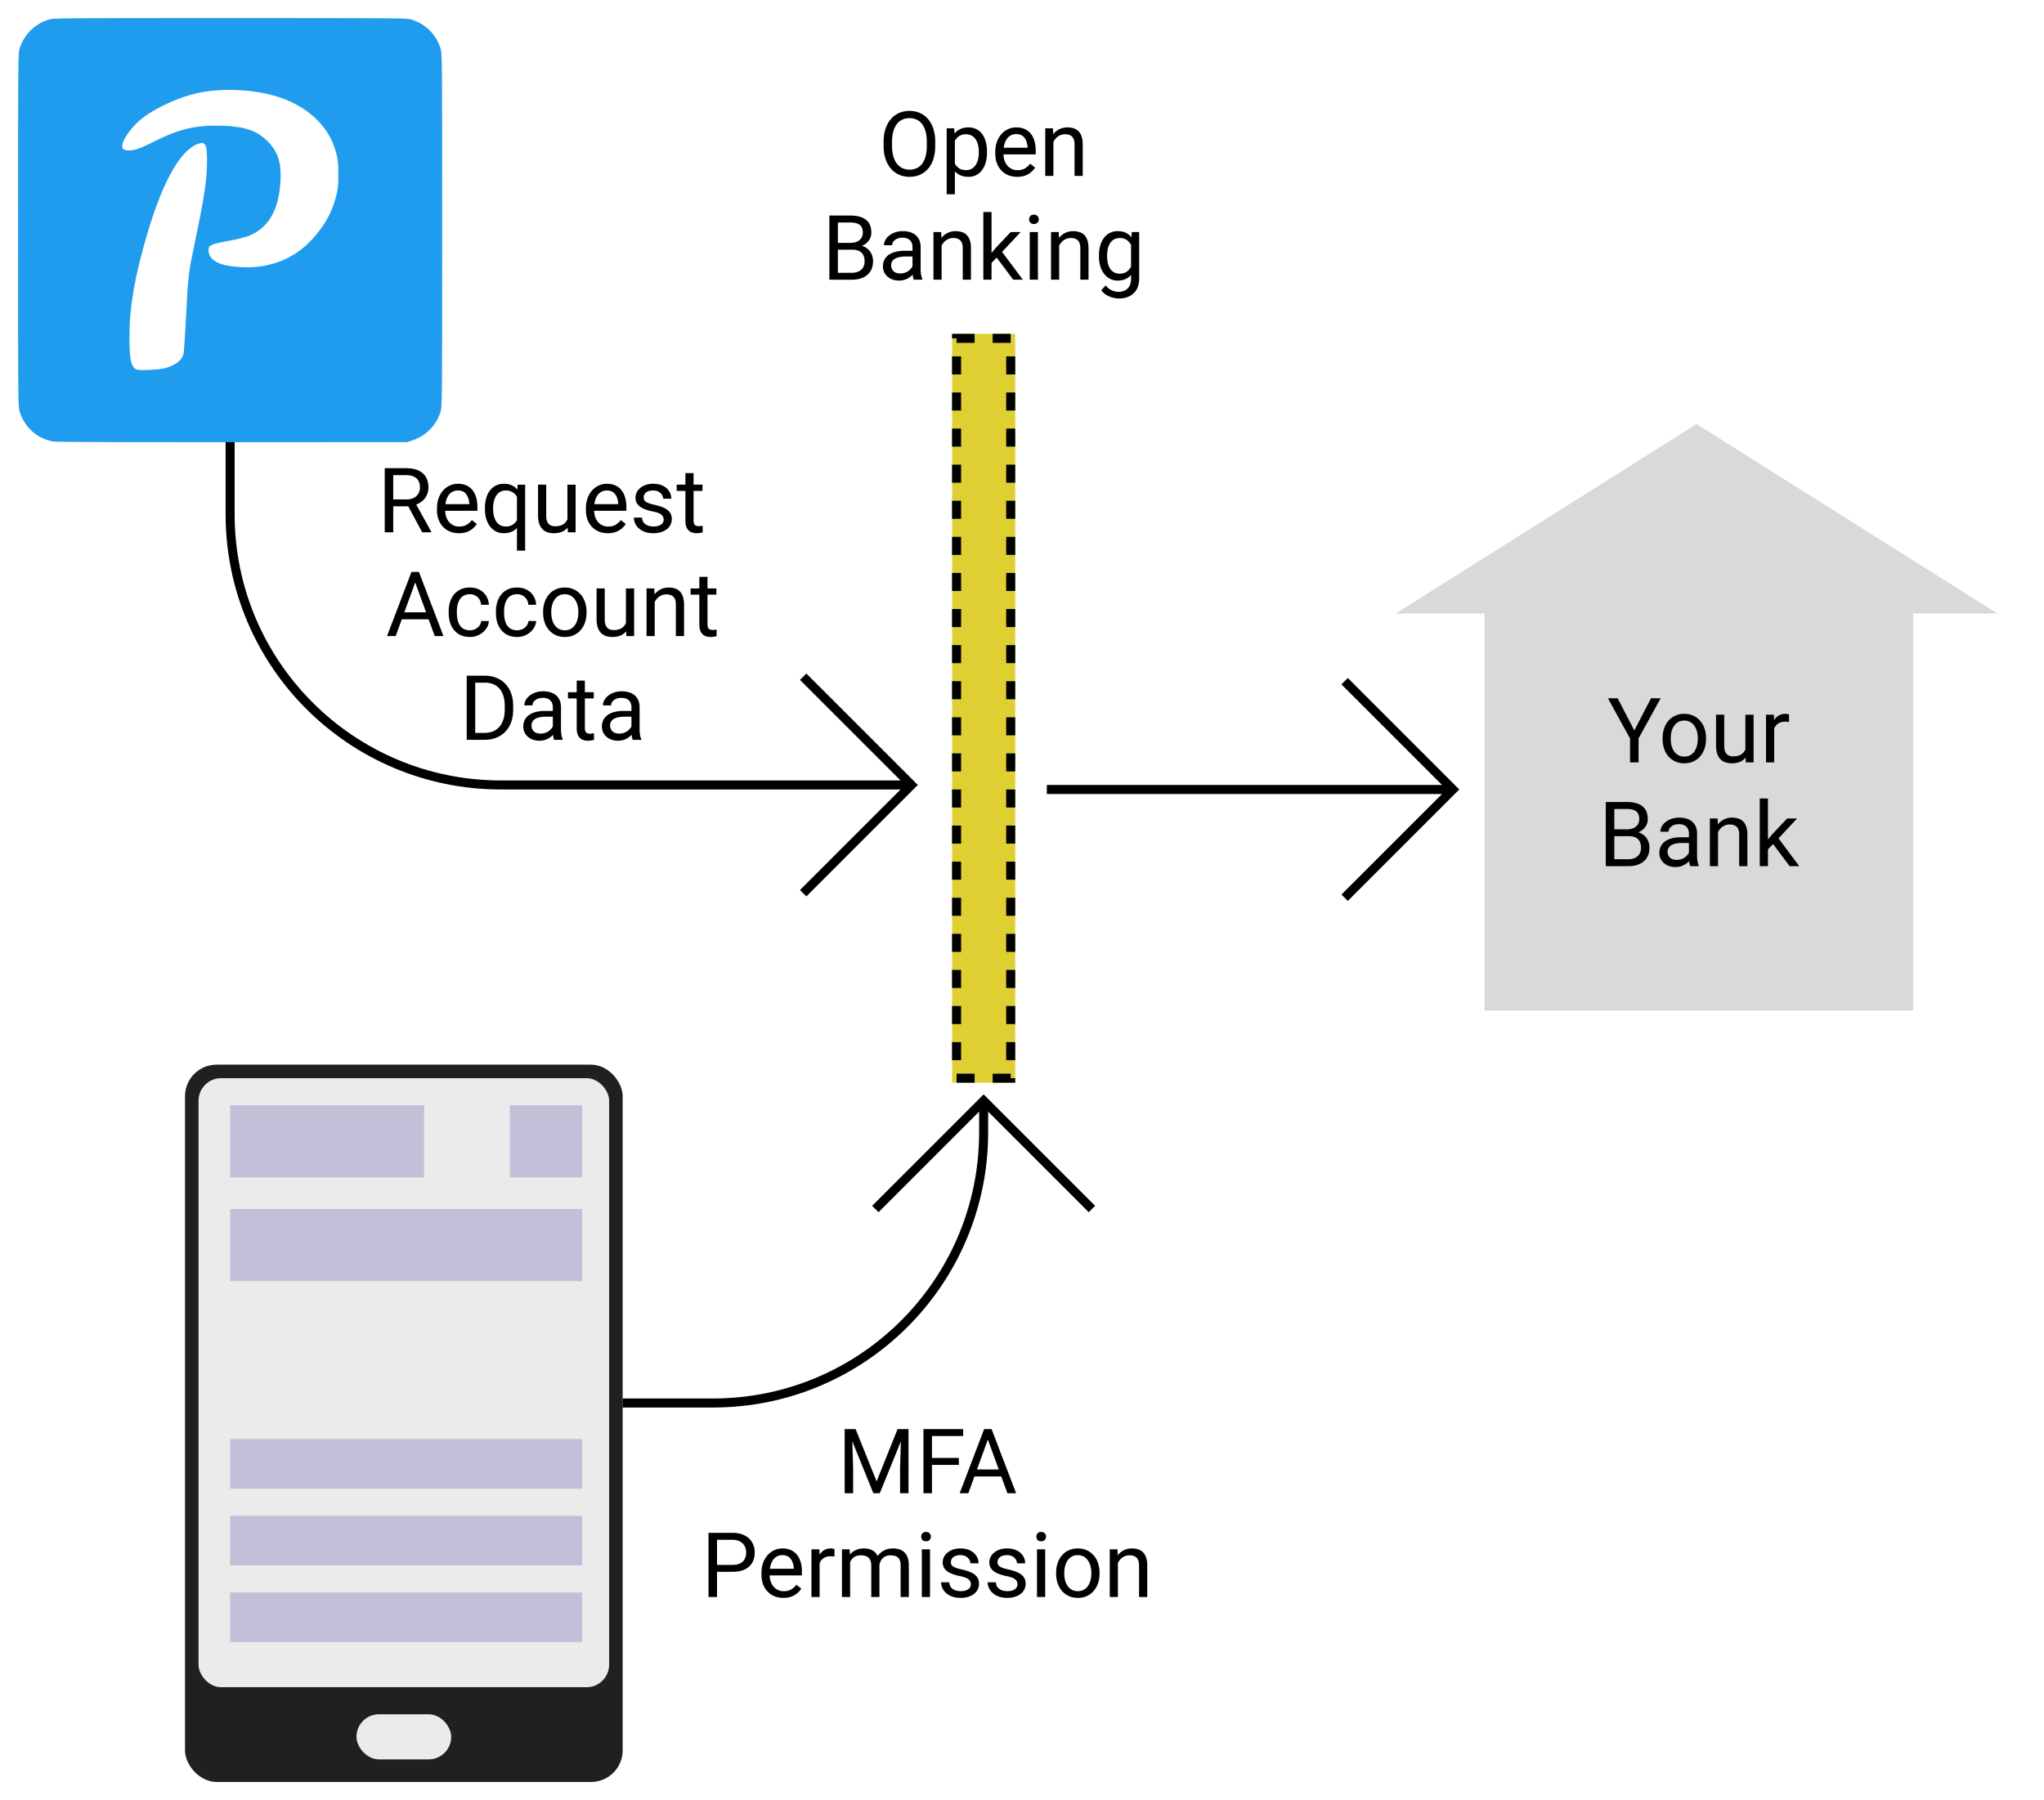 <svg xmlns="http://www.w3.org/2000/svg" width="453" height="399" fill="none" viewBox="0 0 453 399">
  <path stroke="#000" stroke-width="2" d="M51 94v20c0 33.137 26.863 60 60 60h90"/>
  <path stroke="#000" stroke-width="2" d="m178 150 24 24-24 24"/>
  <g filter="url(#a)">
    <path fill="#E0CF33" d="M211 70h14v166h-14z"/>
    <path stroke="#000" stroke-dasharray="4 4" stroke-width="2" d="M212 71h12v164h-12z"/>
  </g>
  <path fill="#000" d="M187.795 316.781h1.826l4.658 11.592 4.649-11.592h1.836L194.982 331h-1.425l-5.762-14.219Zm-.596 0h1.612l.263 8.672V331h-1.875v-14.219Zm12.539 0h1.612V331h-1.875v-5.547l.263-8.672Zm6.807 0V331h-1.885v-14.219h1.885Zm5.957 6.397v1.543h-6.367v-1.543h6.367Zm.967-6.397v1.543h-7.334v-1.543h7.334Zm5.849 1.26L214.611 331h-1.923l5.419-14.219h1.241l-.03 1.26ZM223.264 331l-4.717-12.959-.029-1.26h1.24L225.197 331h-1.933Zm-.244-5.264v1.543h-7.989v-1.543h7.989Zm-60.752 22.688h-3.799v-1.533h3.799c.735 0 1.331-.118 1.787-.352.455-.234.787-.56.996-.977.215-.416.322-.891.322-1.425a3.03 3.03 0 0 0-.322-1.377c-.209-.43-.541-.775-.996-1.035-.456-.267-1.052-.401-1.787-.401h-3.36V354h-1.885v-14.219h5.245c1.074 0 1.982.186 2.724.557.742.371 1.306.885 1.69 1.543.384.651.576 1.396.576 2.236 0 .912-.192 1.69-.576 2.334-.384.645-.948 1.136-1.69 1.475-.742.332-1.65.498-2.724.498Zm11.347 5.771c-.735 0-1.403-.123-2.002-.371a4.556 4.556 0 0 1-1.533-1.064 4.725 4.725 0 0 1-.976-1.621 5.944 5.944 0 0 1-.342-2.051v-.41c0-.86.127-1.625.381-2.295a5.127 5.127 0 0 1 1.035-1.719 4.418 4.418 0 0 1 1.484-1.064 4.26 4.26 0 0 1 1.719-.362c.755 0 1.406.13 1.953.391.553.26 1.006.625 1.357 1.094.352.462.612 1.009.782 1.64.169.625.254 1.309.254 2.051v.811h-7.891v-1.475h6.084v-.137a4.518 4.518 0 0 0-.293-1.367 2.462 2.462 0 0 0-.781-1.094c-.358-.286-.847-.429-1.465-.429-.41 0-.788.088-1.133.263-.345.17-.641.424-.889.762a3.855 3.855 0 0 0-.576 1.24c-.137.489-.205 1.052-.205 1.69v.41c0 .501.068.973.205 1.416.143.436.349.82.615 1.152.274.332.603.593.987.782.39.188.833.283 1.328.283.638 0 1.178-.131 1.621-.391.443-.26.83-.609 1.162-1.045l1.094.869a5.096 5.096 0 0 1-.869.987 4.16 4.16 0 0 1-1.299.761c-.508.196-1.11.293-1.807.293Zm8.028-9.101V354h-1.807v-10.566h1.758l.049 1.66Zm3.3-1.719-.009 1.68a2.62 2.62 0 0 0-.43-.059 4.583 4.583 0 0 0-.449-.019c-.417 0-.785.065-1.104.195a2.27 2.27 0 0 0-.81.547 2.61 2.61 0 0 0-.528.84c-.123.319-.205.67-.244 1.054l-.508.293a8.3 8.3 0 0 1 .186-1.797c.13-.56.329-1.054.596-1.484a2.92 2.92 0 0 1 1.015-1.016c.417-.247.912-.371 1.485-.371.13 0 .28.017.449.049.169.026.286.055.351.088Zm3.467 2.158V354h-1.816v-10.566h1.718l.098 2.099Zm-.371 2.783-.84-.029c.007-.723.101-1.39.283-2.002a4.771 4.771 0 0 1 .811-1.611 3.605 3.605 0 0 1 1.338-1.055c.534-.254 1.152-.381 1.855-.381.495 0 .951.072 1.368.215.416.137.778.355 1.084.654.305.3.543.684.712 1.153.17.469.254 1.035.254 1.699V354h-1.806v-6.953c0-.554-.095-.996-.284-1.328a1.617 1.617 0 0 0-.781-.723c-.338-.156-.735-.234-1.191-.234-.534 0-.98.094-1.338.283a2.255 2.255 0 0 0-.859.781 3.501 3.501 0 0 0-.469 1.143 6.393 6.393 0 0 0-.137 1.347Zm6.846-.996-1.211.371a5.316 5.316 0 0 1 .283-1.67 4.528 4.528 0 0 1 .811-1.425 3.832 3.832 0 0 1 1.318-.987c.521-.247 1.116-.371 1.787-.371.566 0 1.068.075 1.504.225.443.15.814.381 1.113.693.306.306.537.7.694 1.182.156.482.234 1.055.234 1.719V354h-1.816v-6.963c0-.592-.095-1.051-.284-1.377a1.471 1.471 0 0 0-.781-.693c-.332-.137-.729-.205-1.191-.205a2.56 2.56 0 0 0-1.055.205 2.176 2.176 0 0 0-.771.566 2.477 2.477 0 0 0-.479.811 3.011 3.011 0 0 0-.156.976Zm11.23-3.886V354h-1.816v-10.566h1.816Zm-1.953-2.803c0-.293.088-.541.264-.742.182-.202.449-.303.801-.303.345 0 .608.101.791.303.188.201.283.449.283.742 0 .28-.095.521-.283.723-.183.195-.446.292-.791.292-.352 0-.619-.097-.801-.292a1.064 1.064 0 0 1-.264-.723Zm11.006 10.566c0-.26-.059-.501-.176-.722-.11-.228-.342-.433-.693-.616-.345-.188-.866-.351-1.563-.488a12.445 12.445 0 0 1-1.591-.439 4.85 4.85 0 0 1-1.202-.616 2.584 2.584 0 0 1-.752-.849c-.175-.326-.263-.707-.263-1.143 0-.416.091-.81.273-1.181.189-.372.453-.7.791-.987a3.866 3.866 0 0 1 1.24-.674 5.037 5.037 0 0 1 1.612-.244c.846 0 1.569.15 2.168.45.599.299 1.058.699 1.377 1.201a2.98 2.98 0 0 1 .478 1.65h-1.806c0-.293-.088-.576-.264-.85a1.949 1.949 0 0 0-.752-.693c-.326-.182-.726-.273-1.201-.273-.502 0-.908.078-1.221.234-.306.15-.531.342-.674.576a1.45 1.45 0 0 0-.205.742c0 .196.033.371.098.528.071.149.195.289.371.42.176.123.423.241.742.351.319.111.726.222 1.221.332.866.196 1.579.43 2.138.703.56.274.977.609 1.25 1.006.274.397.411.879.411 1.446 0 .462-.098.885-.293 1.269a2.824 2.824 0 0 1-.83.996 4.138 4.138 0 0 1-1.29.645 5.776 5.776 0 0 1-1.669.224c-.931 0-1.719-.166-2.364-.498-.644-.332-1.133-.761-1.465-1.289a3.084 3.084 0 0 1-.498-1.67h1.817c.026.495.169.889.429 1.182.261.286.58.491.958.615.377.117.751.176 1.123.176.494 0 .908-.065 1.24-.195.338-.131.596-.31.771-.537.176-.228.264-.489.264-.782Zm10.332 0c0-.26-.059-.501-.176-.722-.11-.228-.342-.433-.693-.616-.345-.188-.866-.351-1.563-.488a12.445 12.445 0 0 1-1.591-.439 4.85 4.85 0 0 1-1.202-.616 2.584 2.584 0 0 1-.752-.849c-.175-.326-.263-.707-.263-1.143 0-.416.091-.81.273-1.181.189-.372.453-.7.791-.987a3.866 3.866 0 0 1 1.24-.674 5.037 5.037 0 0 1 1.612-.244c.846 0 1.569.15 2.168.45.599.299 1.058.699 1.377 1.201a2.98 2.98 0 0 1 .478 1.65h-1.806c0-.293-.088-.576-.264-.85a1.949 1.949 0 0 0-.752-.693c-.326-.182-.726-.273-1.201-.273-.502 0-.908.078-1.221.234-.306.15-.531.342-.674.576a1.46 1.46 0 0 0-.107 1.27c.071.149.195.289.371.42.176.123.423.241.742.351.319.111.726.222 1.221.332.866.196 1.579.43 2.138.703.56.274.977.609 1.25 1.006.274.397.411.879.411 1.446 0 .462-.098.885-.293 1.269a2.824 2.824 0 0 1-.83.996 4.132 4.132 0 0 1-1.289.645 5.788 5.788 0 0 1-1.67.224c-.931 0-1.719-.166-2.364-.498-.644-.332-1.132-.761-1.465-1.289a3.084 3.084 0 0 1-.498-1.67h1.817c.026.495.169.889.43 1.182.26.286.579.491.957.615.377.117.752.176 1.123.176.494 0 .908-.065 1.24-.195.338-.131.596-.31.771-.537.176-.228.264-.489.264-.782Zm6.143-7.763V354h-1.817v-10.566h1.817Zm-1.954-2.803c0-.293.088-.541.264-.742.182-.202.449-.303.801-.303.345 0 .609.101.791.303.189.201.283.449.283.742 0 .28-.094.521-.283.723-.182.195-.446.292-.791.292-.352 0-.619-.097-.801-.292a1.064 1.064 0 0 1-.264-.723Zm4.375 8.203v-.225c0-.761.111-1.468.332-2.119a5.05 5.05 0 0 1 .958-1.709 4.27 4.27 0 0 1 1.513-1.133c.593-.273 1.257-.41 1.992-.41.743 0 1.41.137 2.002.41a4.257 4.257 0 0 1 1.524 1.133 4.97 4.97 0 0 1 .967 1.709c.221.651.332 1.358.332 2.119v.225a6.55 6.55 0 0 1-.332 2.119 5.083 5.083 0 0 1-.967 1.709 4.433 4.433 0 0 1-1.514 1.133c-.586.267-1.25.4-1.992.4s-1.41-.133-2.002-.4a4.536 4.536 0 0 1-1.523-1.133 5.167 5.167 0 0 1-.958-1.709 6.55 6.55 0 0 1-.332-2.119Zm1.807-.225v.225c0 .527.062 1.025.186 1.494.123.462.309.873.556 1.231.254.358.57.641.948.849.377.202.817.303 1.318.303.495 0 .928-.101 1.299-.303.377-.208.69-.491.937-.849.248-.358.433-.769.557-1.231a5.57 5.57 0 0 0 .195-1.494v-.225c0-.52-.065-1.012-.195-1.474a3.798 3.798 0 0 0-.567-1.24 2.678 2.678 0 0 0-.937-.86c-.371-.208-.807-.312-1.309-.312-.494 0-.931.104-1.308.312a2.807 2.807 0 0 0-.938.86 3.909 3.909 0 0 0-.556 1.24 5.67 5.67 0 0 0-.186 1.474Zm11.885-2.92V354h-1.807v-10.566h1.709l.098 2.255Zm-.43 2.627-.752-.029c.007-.723.114-1.39.322-2.002a5.027 5.027 0 0 1 .879-1.611 3.924 3.924 0 0 1 3.096-1.436c.521 0 .99.072 1.406.215.417.137.772.358 1.065.664.299.306.527.703.683 1.192.157.481.235 1.071.235 1.767V354h-1.817v-6.943c0-.554-.081-.996-.244-1.328a1.5 1.5 0 0 0-.713-.733c-.312-.156-.696-.234-1.152-.234a2.67 2.67 0 0 0-1.23.283 2.944 2.944 0 0 0-.948.781c-.26.332-.465.713-.615 1.143a4.178 4.178 0 0 0-.215 1.347ZM85.264 103.781h4.707c1.067 0 1.97.163 2.705.489.742.325 1.305.807 1.69 1.445.39.631.585 1.409.585 2.334 0 .651-.133 1.247-.4 1.787a3.79 3.79 0 0 1-1.133 1.367c-.488.371-1.074.648-1.758.83l-.527.205h-4.424l-.02-1.533h3.34c.677 0 1.24-.117 1.69-.351a2.472 2.472 0 0 0 1.015-.967c.228-.404.342-.85.342-1.338 0-.547-.107-1.026-.322-1.436-.215-.41-.553-.726-1.016-.947-.455-.228-1.045-.342-1.767-.342h-2.823V118h-1.884v-14.219ZM93.574 118l-3.457-6.445 1.963-.01 3.506 6.338V118h-2.012Zm8.125.195c-.735 0-1.403-.123-2.002-.371a4.549 4.549 0 0 1-1.533-1.064 4.737 4.737 0 0 1-.977-1.621 5.947 5.947 0 0 1-.341-2.051v-.41c0-.86.127-1.625.38-2.295.255-.677.6-1.25 1.036-1.719a4.417 4.417 0 0 1 1.484-1.064 4.26 4.26 0 0 1 1.719-.362c.755 0 1.406.13 1.953.391.553.26 1.006.625 1.357 1.094.352.462.612 1.009.782 1.64.169.625.254 1.309.254 2.051v.811H97.92v-1.475h6.084v-.137a4.518 4.518 0 0 0-.293-1.367 2.462 2.462 0 0 0-.781-1.094c-.358-.286-.847-.429-1.465-.429-.41 0-.788.088-1.133.263-.345.17-.641.424-.889.762a3.84 3.84 0 0 0-.576 1.24 6.324 6.324 0 0 0-.205 1.69v.41c0 .501.069.973.205 1.416.143.436.349.82.615 1.152.274.332.603.593.987.782.39.188.833.283 1.328.283.638 0 1.178-.131 1.621-.391.443-.26.83-.609 1.162-1.045l1.094.869a5.096 5.096 0 0 1-.869.987 4.16 4.16 0 0 1-1.299.761c-.508.196-1.11.293-1.807.293Zm12.871 3.867v-12.597l.157-2.031h1.66v14.628h-1.817Zm-7.099-9.228v-.205c0-.807.094-1.54.283-2.197.189-.664.465-1.234.83-1.709.365-.476.804-.84 1.318-1.094.521-.261 1.114-.391 1.778-.391.664 0 1.246.117 1.748.352.508.228.937.563 1.289 1.006.358.436.641.963.849 1.582.209.618.352 1.318.43 2.099v.899a9.191 9.191 0 0 1-.42 2.09 4.969 4.969 0 0 1-.849 1.582 3.535 3.535 0 0 1-1.299 1.006c-.508.227-1.097.341-1.768.341-.651 0-1.237-.133-1.758-.4a3.888 3.888 0 0 1-1.318-1.123 5.438 5.438 0 0 1-.83-1.699 7.721 7.721 0 0 1-.283-2.139Zm1.816-.205v.205c0 .527.055 1.025.166 1.494.111.462.28.873.508 1.231.234.358.527.641.879.849.358.202.781.303 1.269.303.599 0 1.097-.13 1.495-.391.403-.26.725-.602.966-1.025.241-.43.427-.889.557-1.377v-2.354a4.691 4.691 0 0 0-.342-1.044 3.397 3.397 0 0 0-.586-.909 2.569 2.569 0 0 0-.879-.644c-.338-.163-.735-.244-1.191-.244-.495 0-.921.104-1.279.312a2.599 2.599 0 0 0-.889.86 4.005 4.005 0 0 0-.508 1.24 6.471 6.471 0 0 0-.166 1.494Zm16.465 2.93v-8.125h1.816V118h-1.728l-.088-2.441Zm.342-2.227.752-.02a8.03 8.03 0 0 1-.225 1.954 4.209 4.209 0 0 1-.703 1.543 3.328 3.328 0 0 1-1.279 1.025c-.528.241-1.169.361-1.924.361a4.3 4.3 0 0 1-1.416-.224 2.83 2.83 0 0 1-1.094-.694c-.306-.312-.544-.719-.713-1.22-.163-.502-.244-1.104-.244-1.807v-6.816h1.807v6.836c0 .475.052.869.156 1.181.111.306.257.55.439.733.189.175.398.299.625.371.235.071.476.107.723.107.768 0 1.377-.146 1.826-.439.449-.3.772-.7.967-1.202.202-.507.303-1.07.303-1.689Zm8.613 4.863c-.736 0-1.403-.123-2.002-.371a4.556 4.556 0 0 1-1.533-1.064 4.743 4.743 0 0 1-.977-1.621 5.944 5.944 0 0 1-.341-2.051v-.41c0-.86.126-1.625.38-2.295.254-.677.599-1.25 1.036-1.719a4.418 4.418 0 0 1 1.484-1.064 4.26 4.26 0 0 1 1.719-.362c.755 0 1.406.13 1.953.391.553.26 1.006.625 1.357 1.094.352.462.612 1.009.781 1.64.17.625.254 1.309.254 2.051v.811h-7.89v-1.475h6.084v-.137a4.518 4.518 0 0 0-.293-1.367 2.462 2.462 0 0 0-.781-1.094c-.359-.286-.847-.429-1.465-.429-.411 0-.788.088-1.133.263-.345.17-.641.424-.889.762a3.855 3.855 0 0 0-.576 1.24c-.137.489-.205 1.052-.205 1.69v.41c0 .501.068.973.205 1.416.143.436.348.82.615 1.152.274.332.602.593.987.782.39.188.833.283 1.328.283.638 0 1.178-.131 1.621-.391a4.02 4.02 0 0 0 1.162-1.045l1.094.869a5.07 5.07 0 0 1-.87.987 4.143 4.143 0 0 1-1.298.761c-.508.196-1.11.293-1.807.293Zm12.373-2.998c0-.26-.059-.501-.176-.722-.11-.228-.342-.433-.693-.616-.345-.188-.866-.351-1.563-.488a12.445 12.445 0 0 1-1.591-.439 4.868 4.868 0 0 1-1.202-.616 2.57 2.57 0 0 1-.751-.849c-.176-.326-.264-.707-.264-1.143 0-.416.091-.81.273-1.181.189-.372.453-.7.791-.987a3.86 3.86 0 0 1 1.241-.674 5.027 5.027 0 0 1 1.611-.244c.846 0 1.569.15 2.168.45.599.299 1.058.699 1.377 1.201a2.98 2.98 0 0 1 .478 1.65h-1.806c0-.293-.088-.576-.264-.85a1.949 1.949 0 0 0-.752-.693c-.325-.182-.726-.273-1.201-.273-.501 0-.908.078-1.221.234-.306.15-.53.342-.674.576a1.46 1.46 0 0 0-.107 1.27c.072.149.195.289.371.42.176.123.423.241.742.351.319.111.726.222 1.221.332.866.196 1.579.43 2.139.703.559.274.976.609 1.25 1.006.273.397.41.879.41 1.446 0 .462-.098.885-.293 1.269a2.824 2.824 0 0 1-.83.996 4.132 4.132 0 0 1-1.289.645 5.788 5.788 0 0 1-1.67.224c-.931 0-1.719-.166-2.364-.498-.644-.332-1.132-.761-1.464-1.289a3.084 3.084 0 0 1-.498-1.67h1.816c.026.495.169.889.43 1.182.26.286.579.491.957.615.377.117.752.176 1.123.176.494 0 .908-.065 1.24-.195.338-.131.596-.31.771-.537.176-.228.264-.489.264-.782Zm8.604-7.763v1.386h-5.713v-1.386h5.713Zm-3.78-2.569h1.807v10.518c0 .358.055.628.166.81a.795.795 0 0 0 .43.362c.175.058.364.088.566.088.15 0 .306-.013.469-.039.169-.033.296-.059.381-.079l.009 1.475a4.144 4.144 0 0 1-.566.127 4.28 4.28 0 0 1-.83.068c-.443 0-.85-.088-1.221-.263-.371-.176-.667-.469-.888-.879-.215-.417-.323-.977-.323-1.68v-10.508Zm-59.502 23.176L87.695 141h-1.923l5.42-14.219h1.24l-.03 1.26ZM96.348 141l-4.717-12.959-.03-1.26h1.24L98.282 141h-1.933Zm-.245-5.264v1.543h-7.988v-1.543h7.989Zm8.038 3.975c.429 0 .826-.088 1.191-.264.365-.176.664-.416.898-.722.235-.313.368-.668.401-1.065h1.719a3.23 3.23 0 0 1-.635 1.748 4.333 4.333 0 0 1-1.514 1.299 4.387 4.387 0 0 1-2.06.488c-.795 0-1.488-.14-2.08-.42a4.12 4.12 0 0 1-1.465-1.152 5.145 5.145 0 0 1-.87-1.68 7.083 7.083 0 0 1-.283-2.021v-.41c0-.71.095-1.38.284-2.012a5.13 5.13 0 0 1 .869-1.689c.39-.489.879-.873 1.465-1.153.592-.28 1.285-.42 2.08-.42.826 0 1.549.17 2.168.508a3.736 3.736 0 0 1 1.455 1.367c.358.573.553 1.224.586 1.953h-1.719a2.602 2.602 0 0 0-.371-1.181 2.312 2.312 0 0 0-.86-.84c-.358-.215-.778-.322-1.259-.322-.554 0-1.019.11-1.397.332a2.448 2.448 0 0 0-.889.879 4.099 4.099 0 0 0-.468 1.22 6.727 6.727 0 0 0-.137 1.358v.41c0 .462.046.918.137 1.367.091.449.244.856.459 1.221.221.364.517.657.888.879.378.215.847.322 1.407.322Zm10.468 0c.43 0 .827-.088 1.192-.264.364-.176.664-.416.898-.722.235-.313.368-.668.401-1.065h1.718a3.22 3.22 0 0 1-.634 1.748 4.341 4.341 0 0 1-1.514 1.299 4.388 4.388 0 0 1-2.061.488c-.794 0-1.487-.14-2.08-.42a4.129 4.129 0 0 1-1.465-1.152 5.157 5.157 0 0 1-.869-1.68 7.111 7.111 0 0 1-.283-2.021v-.41c0-.71.095-1.38.283-2.012a5.143 5.143 0 0 1 .869-1.689 4.12 4.12 0 0 1 1.465-1.153c.593-.28 1.286-.42 2.08-.42.827 0 1.55.17 2.168.508a3.723 3.723 0 0 1 1.455 1.367c.358.573.554 1.224.586 1.953H117.1a2.614 2.614 0 0 0-.371-1.181 2.312 2.312 0 0 0-.86-.84c-.358-.215-.778-.322-1.26-.322-.553 0-1.019.11-1.396.332a2.448 2.448 0 0 0-.889.879 4.1 4.1 0 0 0-.469 1.22 6.726 6.726 0 0 0-.136 1.358v.41c0 .462.045.918.136 1.367.092.449.245.856.459 1.221.222.364.518.657.889.879.378.215.846.322 1.406.322Zm5.762-3.877v-.225c0-.761.111-1.468.332-2.119.221-.657.54-1.227.957-1.709a4.274 4.274 0 0 1 1.514-1.133c.592-.273 1.256-.41 1.992-.41.742 0 1.41.137 2.002.41a4.245 4.245 0 0 1 1.523 1.133c.424.482.746 1.052.967 1.709.222.651.332 1.358.332 2.119v.225c0 .762-.11 1.468-.332 2.119a5.049 5.049 0 0 1-.967 1.709 4.43 4.43 0 0 1-1.513 1.133c-.586.267-1.25.4-1.992.4-.743 0-1.41-.133-2.002-.4a4.53 4.53 0 0 1-1.524-1.133 5.147 5.147 0 0 1-.957-1.709 6.55 6.55 0 0 1-.332-2.119Zm1.807-.225v.225c0 .527.062 1.025.185 1.494.124.462.31.873.557 1.231.254.358.57.641.947.849.378.202.817.303 1.319.303.494 0 .927-.101 1.298-.303.378-.208.69-.491.938-.849.247-.358.433-.769.557-1.231a5.57 5.57 0 0 0 .195-1.494v-.225c0-.52-.065-1.012-.195-1.474a3.798 3.798 0 0 0-.567-1.24 2.687 2.687 0 0 0-.937-.86c-.371-.208-.808-.312-1.309-.312-.495 0-.931.104-1.309.312a2.804 2.804 0 0 0-.937.86 3.933 3.933 0 0 0-.557 1.24 5.713 5.713 0 0 0-.185 1.474Zm16.543 2.95v-8.125h1.816V141h-1.728l-.088-2.441Zm.341-2.227.752-.02c0 .704-.074 1.355-.224 1.954a4.209 4.209 0 0 1-.703 1.543 3.324 3.324 0 0 1-1.28 1.025c-.527.241-1.168.361-1.923.361-.515 0-.987-.075-1.416-.224a2.823 2.823 0 0 1-1.094-.694c-.306-.312-.544-.719-.713-1.22-.163-.502-.244-1.104-.244-1.807v-6.816h1.806v6.836c0 .475.053.869.157 1.181.11.306.257.55.439.733.189.175.397.299.625.371.235.071.475.107.723.107.768 0 1.377-.146 1.826-.439.449-.3.771-.7.967-1.202.202-.507.302-1.07.302-1.689Zm6.036-3.643V141h-1.807v-10.566H145l.098 2.255Zm-.43 2.627-.752-.029c.007-.723.114-1.39.322-2.002a5.027 5.027 0 0 1 .879-1.611 3.924 3.924 0 0 1 3.096-1.436c.521 0 .989.072 1.406.215.417.137.772.358 1.065.664.299.306.527.703.683 1.192.156.481.235 1.071.235 1.767V141h-1.817v-6.943c0-.554-.081-.996-.244-1.328a1.5 1.5 0 0 0-.713-.733c-.312-.156-.696-.234-1.152-.234-.449 0-.86.094-1.231.283-.364.189-.68.449-.947.781-.26.332-.465.713-.615 1.143a4.178 4.178 0 0 0-.215 1.347Zm14.102-4.882v1.386h-5.713v-1.386h5.713Zm-3.78-2.569h1.807v10.518c0 .358.055.628.166.81a.795.795 0 0 0 .43.362c.175.058.364.088.566.088.15 0 .306-.013.469-.039.169-.033.296-.059.381-.079l.009 1.475a4.144 4.144 0 0 1-.566.127 4.28 4.28 0 0 1-.83.068c-.443 0-.85-.088-1.221-.263-.371-.176-.667-.469-.889-.879-.214-.417-.322-.977-.322-1.68v-10.508ZM107.285 164h-2.969l.02-1.533h2.949c1.016 0 1.862-.212 2.539-.635a3.973 3.973 0 0 0 1.524-1.797c.345-.775.517-1.68.517-2.715v-.869c0-.814-.097-1.536-.293-2.168-.195-.638-.482-1.175-.859-1.611a3.632 3.632 0 0 0-1.387-1.006c-.54-.228-1.162-.342-1.865-.342h-3.203v-1.543h3.203c.931 0 1.781.157 2.549.469a5.476 5.476 0 0 1 1.982 1.338c.56.579.99 1.282 1.289 2.109.3.821.449 1.745.449 2.774v.849c0 1.029-.149 1.957-.449 2.784a5.79 5.79 0 0 1-1.299 2.099 5.65 5.65 0 0 1-2.031 1.338c-.788.306-1.676.459-2.666.459Zm-1.963-14.219V164h-1.884v-14.219h1.884Zm17.198 12.412v-5.439c0-.417-.085-.778-.254-1.084a1.667 1.667 0 0 0-.743-.723c-.332-.169-.742-.254-1.23-.254-.456 0-.856.078-1.201.235a2.083 2.083 0 0 0-.801.615 1.346 1.346 0 0 0-.283.82h-1.807c0-.377.098-.752.293-1.123.195-.371.475-.706.84-1.006a4.203 4.203 0 0 1 1.328-.722 5.216 5.216 0 0 1 1.738-.274c.769 0 1.446.13 2.032.391.592.26 1.054.654 1.386 1.182.339.52.508 1.175.508 1.962v4.922c0 .352.029.726.088 1.123.065.397.16.739.283 1.026V164h-1.885a3.377 3.377 0 0 1-.214-.83 6.71 6.71 0 0 1-.078-.977Zm.312-4.599.02 1.269h-1.827c-.514 0-.973.043-1.377.127a3.139 3.139 0 0 0-1.015.362 1.7 1.7 0 0 0-.625.615 1.633 1.633 0 0 0-.215.849c0 .332.075.635.225.909.149.273.374.491.673.654.306.156.681.234 1.123.234.554 0 1.042-.117 1.465-.351a3.05 3.05 0 0 0 1.006-.86c.254-.338.391-.667.41-.986l.772.869c-.046.274-.169.576-.371.908a4.339 4.339 0 0 1-.811.957c-.332.3-.729.551-1.191.752-.456.196-.97.293-1.543.293-.716 0-1.345-.14-1.885-.42a3.217 3.217 0 0 1-1.25-1.123 2.971 2.971 0 0 1-.439-1.591c0-.567.11-1.065.332-1.495.221-.436.54-.797.957-1.084.416-.293.918-.514 1.504-.664a7.961 7.961 0 0 1 1.962-.224h2.1Zm8.76-4.16v1.386h-5.713v-1.386h5.713Zm-3.78-2.569h1.807v10.518c0 .358.055.628.166.81a.795.795 0 0 0 .43.362c.176.058.364.088.566.088.15 0 .306-.013.469-.039.169-.033.296-.059.381-.079l.01 1.475a4.163 4.163 0 0 1-.567.127 4.273 4.273 0 0 1-.83.068 2.83 2.83 0 0 1-1.221-.263c-.371-.176-.667-.469-.888-.879-.215-.417-.323-.977-.323-1.68v-10.508Zm12.129 11.328v-5.439c0-.417-.084-.778-.253-1.084a1.667 1.667 0 0 0-.743-.723c-.332-.169-.742-.254-1.23-.254-.456 0-.856.078-1.201.235a2.083 2.083 0 0 0-.801.615 1.346 1.346 0 0 0-.283.82h-1.807c0-.377.098-.752.293-1.123.195-.371.475-.706.84-1.006a4.203 4.203 0 0 1 1.328-.722 5.216 5.216 0 0 1 1.738-.274c.768 0 1.446.13 2.032.391.592.26 1.054.654 1.386 1.182.339.52.508 1.175.508 1.962v4.922c0 .352.029.726.088 1.123.065.397.159.739.283 1.026V164h-1.885a3.377 3.377 0 0 1-.214-.83 6.582 6.582 0 0 1-.079-.977Zm.313-4.599.019 1.269h-1.826c-.514 0-.973.043-1.377.127a3.139 3.139 0 0 0-1.015.362 1.7 1.7 0 0 0-.625.615 1.623 1.623 0 0 0-.215.849c0 .332.075.635.224.909.15.273.375.491.674.654.306.156.681.234 1.123.234.554 0 1.042-.117 1.465-.351a3.05 3.05 0 0 0 1.006-.86c.254-.338.391-.667.41-.986l.772.869c-.046.274-.17.576-.371.908a4.339 4.339 0 0 1-.811.957c-.332.3-.729.551-1.191.752-.456.196-.97.293-1.543.293-.716 0-1.345-.14-1.885-.42a3.217 3.217 0 0 1-1.25-1.123 2.972 2.972 0 0 1-.44-1.591c0-.567.111-1.065.332-1.495.222-.436.541-.797.958-1.084.416-.293.917-.514 1.503-.664a7.975 7.975 0 0 1 1.963-.224h2.1Zm67.014-126.153v.899c0 1.068-.134 2.025-.401 2.87-.267.847-.651 1.567-1.152 2.16a4.997 4.997 0 0 1-1.807 1.357c-.696.312-1.478.468-2.344.468a5.635 5.635 0 0 1-2.314-.468 5.195 5.195 0 0 1-1.816-1.358c-.508-.592-.902-1.312-1.182-2.158-.28-.846-.42-1.803-.42-2.871v-.899c0-1.067.137-2.021.41-2.86.28-.847.674-1.567 1.182-2.16a5.066 5.066 0 0 1 1.806-1.366 5.64 5.64 0 0 1 2.315-.47c.866 0 1.647.157 2.344.47a4.947 4.947 0 0 1 1.806 1.367c.508.592.895 1.312 1.162 2.158.274.84.411 1.794.411 2.861Zm-1.866.899v-.918c0-.846-.088-1.595-.263-2.246-.17-.651-.42-1.198-.752-1.64a3.242 3.242 0 0 0-1.221-1.007c-.475-.228-1.016-.341-1.621-.341-.586 0-1.117.113-1.592.341a3.372 3.372 0 0 0-1.211 1.006c-.332.443-.589.99-.771 1.64-.183.652-.274 1.4-.274 2.247v.918c0 .853.091 1.608.274 2.265.182.652.442 1.202.781 1.65.345.444.752.779 1.221 1.007a3.633 3.633 0 0 0 1.591.341c.612 0 1.156-.113 1.631-.341a3.174 3.174 0 0 0 1.201-1.006c.333-.45.583-1 .752-1.65.17-.658.254-1.413.254-2.266Zm6.221-1.875v12.598h-1.816v-14.63h1.66l.156 2.032Zm7.119 3.164v.205a8 8 0 0 1-.273 2.139 5.264 5.264 0 0 1-.801 1.699 3.65 3.65 0 0 1-1.279 1.123c-.508.267-1.091.4-1.748.4-.671 0-1.263-.11-1.778-.332a3.506 3.506 0 0 1-1.308-.966 4.944 4.944 0 0 1-.86-1.524 8.828 8.828 0 0 1-.429-2.002v-1.094a9.174 9.174 0 0 1 .439-2.1 5.225 5.225 0 0 1 .85-1.581 3.487 3.487 0 0 1 1.299-1.006c.507-.235 1.093-.352 1.757-.352.664 0 1.254.13 1.768.39.514.255.947.62 1.299 1.095.351.475.615 1.045.791 1.709.182.657.273 1.39.273 2.197Zm-1.816.205v-.205c0-.527-.056-1.022-.166-1.484a3.744 3.744 0 0 0-.518-1.23 2.467 2.467 0 0 0-.879-.84c-.358-.21-.784-.313-1.279-.313-.456 0-.853.078-1.191.234a2.572 2.572 0 0 0-.85.635c-.234.26-.426.56-.576.898a5.135 5.135 0 0 0-.322 1.036v2.529c.13.456.312.885.546 1.289.235.397.547.72.938.967.391.24.882.36 1.475.36.488 0 .908-.1 1.259-.302.358-.208.651-.491.879-.85.235-.358.407-.768.518-1.23.11-.469.166-.967.166-1.494Zm8.506 5.361c-.736 0-1.403-.123-2.002-.37a4.54 4.54 0 0 1-1.534-1.065 4.739 4.739 0 0 1-.976-1.621 5.942 5.942 0 0 1-.342-2.051v-.41c0-.86.127-1.625.381-2.295.254-.677.599-1.25 1.035-1.719a4.428 4.428 0 0 1 1.485-1.064 4.26 4.26 0 0 1 1.718-.362c.755 0 1.407.13 1.953.39a3.56 3.56 0 0 1 1.358 1.095c.351.462.612 1.009.781 1.64a7.84 7.84 0 0 1 .254 2.051v.81h-7.891V32.75h6.084v-.137a4.483 4.483 0 0 0-.293-1.367 2.453 2.453 0 0 0-.781-1.094c-.358-.286-.846-.43-1.465-.43a2.463 2.463 0 0 0-2.021 1.026c-.248.339-.44.752-.576 1.24-.137.489-.205 1.052-.205 1.69v.41c0 .501.068.973.205 1.416.143.436.348.82.615 1.152.273.332.602.593.986.782.391.188.834.283 1.328.283.638 0 1.179-.13 1.621-.39a4.01 4.01 0 0 0 1.162-1.046l1.094.87a5.045 5.045 0 0 1-.869.986 4.134 4.134 0 0 1-1.299.761c-.508.196-1.11.293-1.806.293Zm8.027-8.506V39h-1.807V28.434h1.709l.098 2.255Zm-.43 2.627-.752-.029a6.35 6.35 0 0 1 .323-2.002 4.984 4.984 0 0 1 .879-1.611 3.907 3.907 0 0 1 1.347-1.055 3.978 3.978 0 0 1 1.748-.38c.521 0 .99.07 1.406.214.417.137.772.358 1.065.664.299.306.527.703.684 1.192.156.481.234 1.07.234 1.767V39h-1.817v-6.943c0-.554-.081-.997-.244-1.329a1.496 1.496 0 0 0-.713-.732c-.312-.156-.696-.234-1.152-.234a2.67 2.67 0 0 0-1.23.283c-.365.189-.681.45-.948.781-.26.332-.465.713-.615 1.143a4.18 4.18 0 0 0-.215 1.347Zm-44.15 22.034h-3.604l-.019-1.514h3.271c.541 0 1.013-.091 1.416-.273a2.14 2.14 0 0 0 .938-.782c.228-.345.342-.755.342-1.23 0-.521-.101-.944-.303-1.27-.195-.332-.498-.573-.908-.722-.404-.157-.918-.235-1.543-.235h-2.774V62h-1.884V47.781h4.658c.729 0 1.38.075 1.953.225.573.143 1.058.371 1.455.684.404.305.71.696.918 1.171.208.476.312 1.045.312 1.71a2.92 2.92 0 0 1-.449 1.591 3.447 3.447 0 0 1-1.25 1.153c-.527.299-1.146.491-1.855.576l-.674.459Zm-.088 6.65h-4.258l1.065-1.533h3.193c.599 0 1.107-.104 1.523-.313.424-.208.746-.501.967-.879.222-.384.332-.836.332-1.357 0-.527-.094-.983-.283-1.367a1.957 1.957 0 0 0-.889-.889c-.403-.208-.924-.312-1.562-.312h-2.686l.02-1.514h3.672l.4.547c.684.058 1.263.254 1.738.586a3.17 3.17 0 0 1 1.084 1.25 3.7 3.7 0 0 1 .381 1.68c0 .885-.195 1.634-.586 2.245-.384.606-.927 1.068-1.631 1.387-.703.313-1.529.469-2.48.469Zm13.438-1.807v-5.44c0-.416-.085-.777-.254-1.083a1.664 1.664 0 0 0-.743-.723c-.332-.169-.742-.254-1.23-.254-.456 0-.856.079-1.201.235a2.087 2.087 0 0 0-.801.615 1.347 1.347 0 0 0-.283.82h-1.807c0-.377.098-.752.293-1.123.195-.37.475-.706.84-1.006a4.2 4.2 0 0 1 1.328-.722 5.234 5.234 0 0 1 1.738-.274c.769 0 1.446.13 2.032.39a3.05 3.05 0 0 1 1.386 1.182c.339.521.508 1.176.508 1.963v4.922c0 .352.029.726.088 1.123.065.398.16.74.283 1.026V62h-1.885a3.38 3.38 0 0 1-.214-.83 6.705 6.705 0 0 1-.078-.977Zm.312-4.6.02 1.27h-1.827c-.514 0-.973.043-1.377.127a3.148 3.148 0 0 0-1.015.362 1.71 1.71 0 0 0-.625.615c-.143.24-.215.524-.215.85 0 .331.075.634.225.908.149.273.374.491.673.654.306.156.681.234 1.123.234.554 0 1.042-.117 1.465-.351a3.05 3.05 0 0 0 1.006-.86c.254-.338.391-.667.41-.986l.772.87c-.046.273-.169.575-.371.907a4.375 4.375 0 0 1-2.002 1.709 3.88 3.88 0 0 1-1.543.293c-.716 0-1.345-.14-1.885-.42a3.218 3.218 0 0 1-1.25-1.123 2.972 2.972 0 0 1-.439-1.592c0-.566.11-1.064.332-1.494.221-.436.54-.797.957-1.084.416-.292.918-.514 1.504-.664a7.922 7.922 0 0 1 1.962-.224h2.1Zm6.143-1.904V62h-1.807V51.434h1.709l.098 2.256Zm-.43 2.627-.752-.029a6.35 6.35 0 0 1 .322-2.002 5.022 5.022 0 0 1 .879-1.611 3.92 3.92 0 0 1 3.096-1.436c.521 0 .989.072 1.406.215.417.137.772.358 1.065.664.299.306.527.703.683 1.192.156.481.235 1.07.235 1.767V62h-1.817v-6.943c0-.554-.081-.997-.244-1.329a1.5 1.5 0 0 0-.713-.732c-.312-.156-.697-.234-1.152-.234-.45 0-.86.094-1.231.283-.364.189-.68.45-.947.781a3.92 3.92 0 0 0-.615 1.143 4.18 4.18 0 0 0-.215 1.347ZM219.748 47v15h-1.816V47h1.816Zm6.455 4.434-4.609 4.931-2.578 2.676-.147-1.924 1.846-2.207 3.281-3.476h2.207ZM224.553 62l-3.77-5.04.938-1.61 4.961 6.65h-2.129Zm5.478-10.566V62h-1.816V51.434h1.816Zm-1.953-2.803c0-.293.088-.54.264-.742.182-.202.449-.303.801-.303.345 0 .608.1.791.303.188.201.283.449.283.742 0 .28-.095.52-.283.722-.183.196-.446.294-.791.294-.352 0-.619-.098-.801-.294a1.063 1.063 0 0 1-.264-.722Zm6.66 5.059V62h-1.806V51.434h1.709l.097 2.256Zm-.429 2.626-.752-.029a6.35 6.35 0 0 1 .322-2.002 4.984 4.984 0 0 1 .879-1.611 3.916 3.916 0 0 1 3.096-1.436c.52 0 .989.072 1.406.215.416.137.771.358 1.064.664.3.306.528.703.684 1.192.156.481.234 1.07.234 1.767V62h-1.816v-6.943c0-.554-.082-.997-.244-1.329a1.504 1.504 0 0 0-.713-.732c-.313-.156-.697-.234-1.153-.234a2.67 2.67 0 0 0-1.23.283c-.365.189-.68.45-.947.781a3.924 3.924 0 0 0-.616 1.143 4.18 4.18 0 0 0-.214 1.347Zm16.523-4.882h1.641v10.341c0 .931-.189 1.726-.567 2.383a3.686 3.686 0 0 1-1.582 1.494c-.67.345-1.445.518-2.324.518-.365 0-.794-.059-1.289-.176a5.196 5.196 0 0 1-1.445-.576 3.61 3.61 0 0 1-1.182-1.084l.947-1.074c.443.534.905.905 1.387 1.113.488.208.97.313 1.445.313.573 0 1.068-.108 1.485-.323.416-.215.739-.534.966-.957.235-.416.352-.93.352-1.543v-8.105l.166-2.324Zm-7.275 5.4v-.205c0-.807.094-1.54.283-2.197.195-.664.472-1.234.83-1.71.365-.475.804-.84 1.318-1.093.515-.26 1.094-.39 1.739-.39.664 0 1.243.117 1.738.35.501.229.924.564 1.269 1.007.352.436.629.963.83 1.582a9.95 9.95 0 0 1 .42 2.1v.898a9.133 9.133 0 0 1-.42 2.09 4.905 4.905 0 0 1-.83 1.582 3.475 3.475 0 0 1-1.269 1.005c-.501.228-1.087.342-1.758.342a3.68 3.68 0 0 1-1.719-.4 3.906 3.906 0 0 1-1.308-1.123 5.305 5.305 0 0 1-.84-1.7 7.716 7.716 0 0 1-.283-2.138Zm1.806-.205v.205c0 .527.052 1.022.157 1.484.11.463.276.87.498 1.221.227.352.517.628.869.83.351.196.771.293 1.259.293.599 0 1.094-.127 1.485-.38.39-.255.7-.59.928-1.007.234-.416.416-.869.546-1.357v-2.353a4.75 4.75 0 0 0-.332-1.036 3.19 3.19 0 0 0-.566-.898 2.446 2.446 0 0 0-.85-.635c-.338-.156-.735-.234-1.191-.234-.495 0-.921.104-1.279.312a2.48 2.48 0 0 0-.869.84 3.996 3.996 0 0 0-.498 1.23 6.692 6.692 0 0 0-.157 1.485Z"/>
  <g filter="url(#b)">
    <rect width="97" height="159" x="41" y="232" fill="#212020" rx="7"/>
  </g>
  <g filter="url(#c)">
    <rect width="91" height="135" x="44" y="235" fill="#ECEAEA" rx="5"/>
  </g>
  <g filter="url(#d)">
    <rect width="21" height="10" x="79" y="376" fill="#ECEAEA" rx="5"/>
  </g>
  <path fill="#C4BFD9" d="M51 245h43v16H51zm62 0h16v16h-16zm-62 23h78v16H51zm0 85h78v11H51v-11Zm0-34h78v11H51v-11Zm0 17h78v11H51v-11Z"/>
  <path stroke="#000" stroke-width="2" d="M138 311h20c33.137 0 60-26.863 60-60v-6"/>
  <path stroke="#000" stroke-width="2" d="m194 268 24-24 24 24m-10-93h89m-23-24 24 24-24 24"/>
  <path fill="#D9D9D9" d="M329 125h95v99h-95z"/>
  <path fill="#000" d="m358.512 154.781 3.691 7.139 3.701-7.139h2.139l-4.902 8.907V169h-1.885v-5.312l-4.902-8.907h2.158Zm9.961 9.053v-.225c0-.761.11-1.468.332-2.119.221-.657.54-1.227.957-1.709a4.27 4.27 0 0 1 1.513-1.133c.593-.273 1.257-.41 1.993-.41.742 0 1.409.137 2.002.41a4.263 4.263 0 0 1 1.523 1.133 4.97 4.97 0 0 1 .967 1.709c.221.651.332 1.358.332 2.119v.225a6.55 6.55 0 0 1-.332 2.119 5.083 5.083 0 0 1-.967 1.709 4.433 4.433 0 0 1-1.514 1.133c-.586.267-1.25.4-1.992.4s-1.409-.133-2.002-.4a4.536 4.536 0 0 1-1.523-1.133 5.147 5.147 0 0 1-.957-1.709 6.524 6.524 0 0 1-.332-2.119Zm1.806-.225v.225c0 .527.062 1.025.186 1.494.124.462.309.873.556 1.231.254.358.57.641.948.849.377.202.817.303 1.318.303.495 0 .928-.101 1.299-.303.378-.208.69-.491.937-.849.248-.358.433-.769.557-1.231a5.57 5.57 0 0 0 .195-1.494v-.225c0-.52-.065-1.012-.195-1.474a3.797 3.797 0 0 0-.566-1.24 2.69 2.69 0 0 0-.938-.86c-.371-.208-.807-.312-1.308-.312-.495 0-.931.104-1.309.312a2.807 2.807 0 0 0-.938.86 3.931 3.931 0 0 0-.556 1.24 5.67 5.67 0 0 0-.186 1.474Zm16.543 2.95v-8.125h1.817V169h-1.729l-.088-2.441Zm.342-2.227.752-.02a8.03 8.03 0 0 1-.225 1.954 4.192 4.192 0 0 1-.703 1.543 3.32 3.32 0 0 1-1.279 1.025c-.527.241-1.169.361-1.924.361a4.3 4.3 0 0 1-1.416-.224 2.83 2.83 0 0 1-1.094-.694c-.306-.312-.543-.719-.713-1.22-.162-.502-.244-1.104-.244-1.807v-6.816h1.807v6.836c0 .475.052.869.156 1.181.111.306.257.55.44.733.189.175.397.299.625.371.234.071.475.107.722.107.769 0 1.377-.146 1.827-.439.449-.3.771-.7.966-1.202.202-.507.303-1.07.303-1.689Zm6.035-4.238V169h-1.806v-10.566h1.757l.049 1.66Zm3.301-1.719-.01 1.68a2.623 2.623 0 0 0-.429-.059 4.605 4.605 0 0 0-.45-.019c-.416 0-.784.065-1.103.195-.319.13-.589.312-.811.547a2.624 2.624 0 0 0-.527.84c-.124.319-.205.67-.244 1.054l-.508.293a8.3 8.3 0 0 1 .186-1.797c.13-.56.328-1.054.595-1.484a2.923 2.923 0 0 1 1.016-1.016c.417-.247.911-.371 1.484-.371.13 0 .28.017.449.049.17.026.287.055.352.088Zm-35.547 26.975h-3.603l-.02-1.514h3.272c.54 0 1.012-.091 1.416-.274.403-.182.716-.442.937-.781.228-.345.342-.755.342-1.23 0-.521-.101-.944-.303-1.27-.195-.332-.498-.573-.908-.722-.404-.157-.918-.235-1.543-.235h-2.773V192h-1.885v-14.219h4.658c.729 0 1.38.075 1.953.225.573.143 1.058.371 1.455.683.404.306.71.697.918 1.172.208.476.313 1.045.313 1.709a2.92 2.92 0 0 1-.45 1.592 3.44 3.44 0 0 1-1.25 1.152c-.527.3-1.145.492-1.855.577l-.674.459Zm-.088 6.65h-4.258l1.065-1.533h3.193c.599 0 1.107-.104 1.524-.313.423-.208.745-.501.966-.879.222-.384.333-.836.333-1.357 0-.527-.095-.983-.284-1.367a1.96 1.96 0 0 0-.888-.889c-.404-.208-.925-.312-1.563-.312h-2.685l.019-1.514h3.672l.4.547c.684.058 1.263.254 1.739.586.475.325.836.742 1.084 1.25.254.508.38 1.067.38 1.679 0 .886-.195 1.635-.585 2.247-.385.605-.928 1.067-1.631 1.386-.703.313-1.53.469-2.481.469Zm13.438-1.807v-5.439c0-.417-.085-.778-.254-1.084a1.664 1.664 0 0 0-.742-.723c-.332-.169-.743-.254-1.231-.254-.456 0-.856.078-1.201.235a2.09 2.09 0 0 0-.801.615 1.346 1.346 0 0 0-.283.82h-1.807c0-.377.098-.752.293-1.123.196-.371.476-.706.84-1.006a4.203 4.203 0 0 1 1.328-.722 5.222 5.222 0 0 1 1.739-.274c.768 0 1.445.13 2.031.391a3.04 3.04 0 0 1 1.387 1.182c.338.52.507 1.175.507 1.962v4.922c0 .352.03.726.088 1.123.065.397.16.739.283 1.026V192h-1.884a3.373 3.373 0 0 1-.215-.83 6.71 6.71 0 0 1-.078-.977Zm.312-4.599.02 1.269h-1.826c-.515 0-.974.043-1.377.127a3.136 3.136 0 0 0-1.016.362 1.708 1.708 0 0 0-.625.615 1.633 1.633 0 0 0-.215.849c0 .332.075.635.225.909.15.273.374.491.674.654.306.156.68.234 1.123.234.553 0 1.041-.117 1.464-.351a3.04 3.04 0 0 0 1.006-.86c.254-.338.391-.667.411-.986l.771.869c-.046.274-.169.576-.371.908a4.339 4.339 0 0 1-.811.957c-.332.3-.729.551-1.191.752-.456.196-.97.293-1.543.293-.716 0-1.344-.14-1.885-.42a3.224 3.224 0 0 1-1.25-1.123 2.971 2.971 0 0 1-.439-1.591c0-.567.11-1.065.332-1.495.221-.436.54-.797.957-1.084.416-.293.918-.514 1.504-.664a7.97 7.97 0 0 1 1.963-.224h2.099Zm6.143-1.905V192h-1.807v-10.566h1.709l.098 2.255Zm-.43 2.627-.752-.029c.007-.723.114-1.39.322-2.002a5.027 5.027 0 0 1 .879-1.611 3.924 3.924 0 0 1 3.096-1.436c.521 0 .99.072 1.406.215.417.137.772.358 1.065.664.299.306.527.703.683 1.192.157.481.235 1.071.235 1.767V192h-1.817v-6.943c0-.554-.081-.996-.244-1.328a1.5 1.5 0 0 0-.713-.733c-.312-.156-.696-.234-1.152-.234-.449 0-.859.094-1.231.283-.364.189-.68.449-.947.781-.26.332-.465.713-.615 1.143a4.178 4.178 0 0 0-.215 1.347ZM391.822 177v15h-1.816v-15h1.816Zm6.455 4.434-4.609 4.931-2.578 2.676-.147-1.924 1.846-2.207 3.281-3.476h2.207ZM396.627 192l-3.77-5.039.938-1.611 4.961 6.65h-2.129Z"/>
  <path fill="#D9D9D9" d="m376 94 66.684 42H309.316L376 94Z"/>
  <g filter="url(#e)">
    <path fill="#209CEE" d="M12.092 93.903c-3.661-.486-6.637-3.06-7.754-6.71C4.015 86.139 4 84.409 4 47s.015-39.138.338-40.194C5.3 3.665 7.665 1.3 10.806.338 11.863.015 13.592 0 51 0s39.138.015 40.194.338c3.141.962 5.507 3.327 6.468 6.468C97.985 7.862 98 9.592 98 47s-.014 39.138-.338 40.194c-.936 3.056-3.165 5.36-6.192 6.396l-1.196.41-38.538.025c-21.196.013-39.036-.042-39.644-.123ZM36.55 77.619c2.296-.624 3.77-1.754 4.123-3.162.096-.38.354-4.251.574-8.602.448-8.874.504-9.332 2.025-16.56 1.993-9.473 2.57-13.301 2.605-17.297.036-4.1-.309-4.748-2.156-4.042-3.801 1.452-7.68 8.394-11.052 19.777-2.766 9.337-3.959 16.152-3.979 22.721-.015 5.206.35 6.921 1.595 7.467.58.255 5.002.042 6.265-.302Zm20.888-22.53c6.01-.778 10.716-3.86 14.352-9.397 1.234-1.879 2.06-3.777 2.71-6.22.399-1.504.47-2.179.484-4.613.018-3.001-.138-4.085-.916-6.33-1.753-5.063-6.24-9.047-12.458-11.063-5.222-1.693-12.707-2.029-17.968-.806-4.836 1.124-10.344 3.816-13.13 6.416-1.827 1.705-3.426 4.166-3.426 5.274 0 .759.384.99 1.64.99 1.127 0 2.496-.499 5.493-2.002 5.59-2.804 9.215-3.64 15.025-3.467 5.036.15 7.72 1.078 10.106 3.494 2.227 2.254 3.014 4.66 2.816 8.597-.31 6.178-2.35 10.069-6.291 12-1.159.568-2.461.918-5.679 1.525-3.623.684-3.98.87-3.978 2.079.001 1.357 1.167 2.495 3.13 3.056 2.052.585 5.591.79 8.09.466Z"/>
  </g>
  <defs>
    <filter id="a" width="22" height="174" x="207" y="70" color-interpolation-filters="sRGB" filterUnits="userSpaceOnUse">
      <feFlood flood-opacity="0" result="BackgroundImageFix"/>
      <feColorMatrix in="SourceAlpha" result="hardAlpha" values="0 0 0 0 0 0 0 0 0 0 0 0 0 0 0 0 0 0 127 0"/>
      <feOffset dy="4"/>
      <feGaussianBlur stdDeviation="2"/>
      <feComposite in2="hardAlpha" operator="out"/>
      <feColorMatrix values="0 0 0 0 0 0 0 0 0 0 0 0 0 0 0 0 0 0 0.25 0"/>
      <feBlend in2="BackgroundImageFix" result="effect1_dropShadow_92432_580"/>
      <feBlend in="SourceGraphic" in2="effect1_dropShadow_92432_580" result="shape"/>
    </filter>
    <filter id="b" width="105" height="167" x="37" y="232" color-interpolation-filters="sRGB" filterUnits="userSpaceOnUse">
      <feFlood flood-opacity="0" result="BackgroundImageFix"/>
      <feColorMatrix in="SourceAlpha" result="hardAlpha" values="0 0 0 0 0 0 0 0 0 0 0 0 0 0 0 0 0 0 127 0"/>
      <feOffset dy="4"/>
      <feGaussianBlur stdDeviation="2"/>
      <feComposite in2="hardAlpha" operator="out"/>
      <feColorMatrix values="0 0 0 0 0 0 0 0 0 0 0 0 0 0 0 0 0 0 0.25 0"/>
      <feBlend in2="BackgroundImageFix" result="effect1_dropShadow_92432_580"/>
      <feBlend in="SourceGraphic" in2="effect1_dropShadow_92432_580" result="shape"/>
    </filter>
    <filter id="c" width="99" height="143" x="40" y="235" color-interpolation-filters="sRGB" filterUnits="userSpaceOnUse">
      <feFlood flood-opacity="0" result="BackgroundImageFix"/>
      <feColorMatrix in="SourceAlpha" result="hardAlpha" values="0 0 0 0 0 0 0 0 0 0 0 0 0 0 0 0 0 0 127 0"/>
      <feOffset dy="4"/>
      <feGaussianBlur stdDeviation="2"/>
      <feComposite in2="hardAlpha" operator="out"/>
      <feColorMatrix values="0 0 0 0 0 0 0 0 0 0 0 0 0 0 0 0 0 0 0.25 0"/>
      <feBlend in2="BackgroundImageFix" result="effect1_dropShadow_92432_580"/>
      <feBlend in="SourceGraphic" in2="effect1_dropShadow_92432_580" result="shape"/>
    </filter>
    <filter id="d" width="29" height="18" x="75" y="376" color-interpolation-filters="sRGB" filterUnits="userSpaceOnUse">
      <feFlood flood-opacity="0" result="BackgroundImageFix"/>
      <feColorMatrix in="SourceAlpha" result="hardAlpha" values="0 0 0 0 0 0 0 0 0 0 0 0 0 0 0 0 0 0 127 0"/>
      <feOffset dy="4"/>
      <feGaussianBlur stdDeviation="2"/>
      <feComposite in2="hardAlpha" operator="out"/>
      <feColorMatrix values="0 0 0 0 0 0 0 0 0 0 0 0 0 0 0 0 0 0 0.25 0"/>
      <feBlend in2="BackgroundImageFix" result="effect1_dropShadow_92432_580"/>
      <feBlend in="SourceGraphic" in2="effect1_dropShadow_92432_580" result="shape"/>
    </filter>
    <filter id="e" width="102" height="102.027" x="0" y="0" color-interpolation-filters="sRGB" filterUnits="userSpaceOnUse">
      <feFlood flood-opacity="0" result="BackgroundImageFix"/>
      <feColorMatrix in="SourceAlpha" result="hardAlpha" values="0 0 0 0 0 0 0 0 0 0 0 0 0 0 0 0 0 0 127 0"/>
      <feOffset dy="4"/>
      <feGaussianBlur stdDeviation="2"/>
      <feComposite in2="hardAlpha" operator="out"/>
      <feColorMatrix values="0 0 0 0 0 0 0 0 0 0 0 0 0 0 0 0 0 0 0.25 0"/>
      <feBlend in2="BackgroundImageFix" result="effect1_dropShadow_92432_580"/>
      <feBlend in="SourceGraphic" in2="effect1_dropShadow_92432_580" result="shape"/>
    </filter>
  </defs>
</svg>
